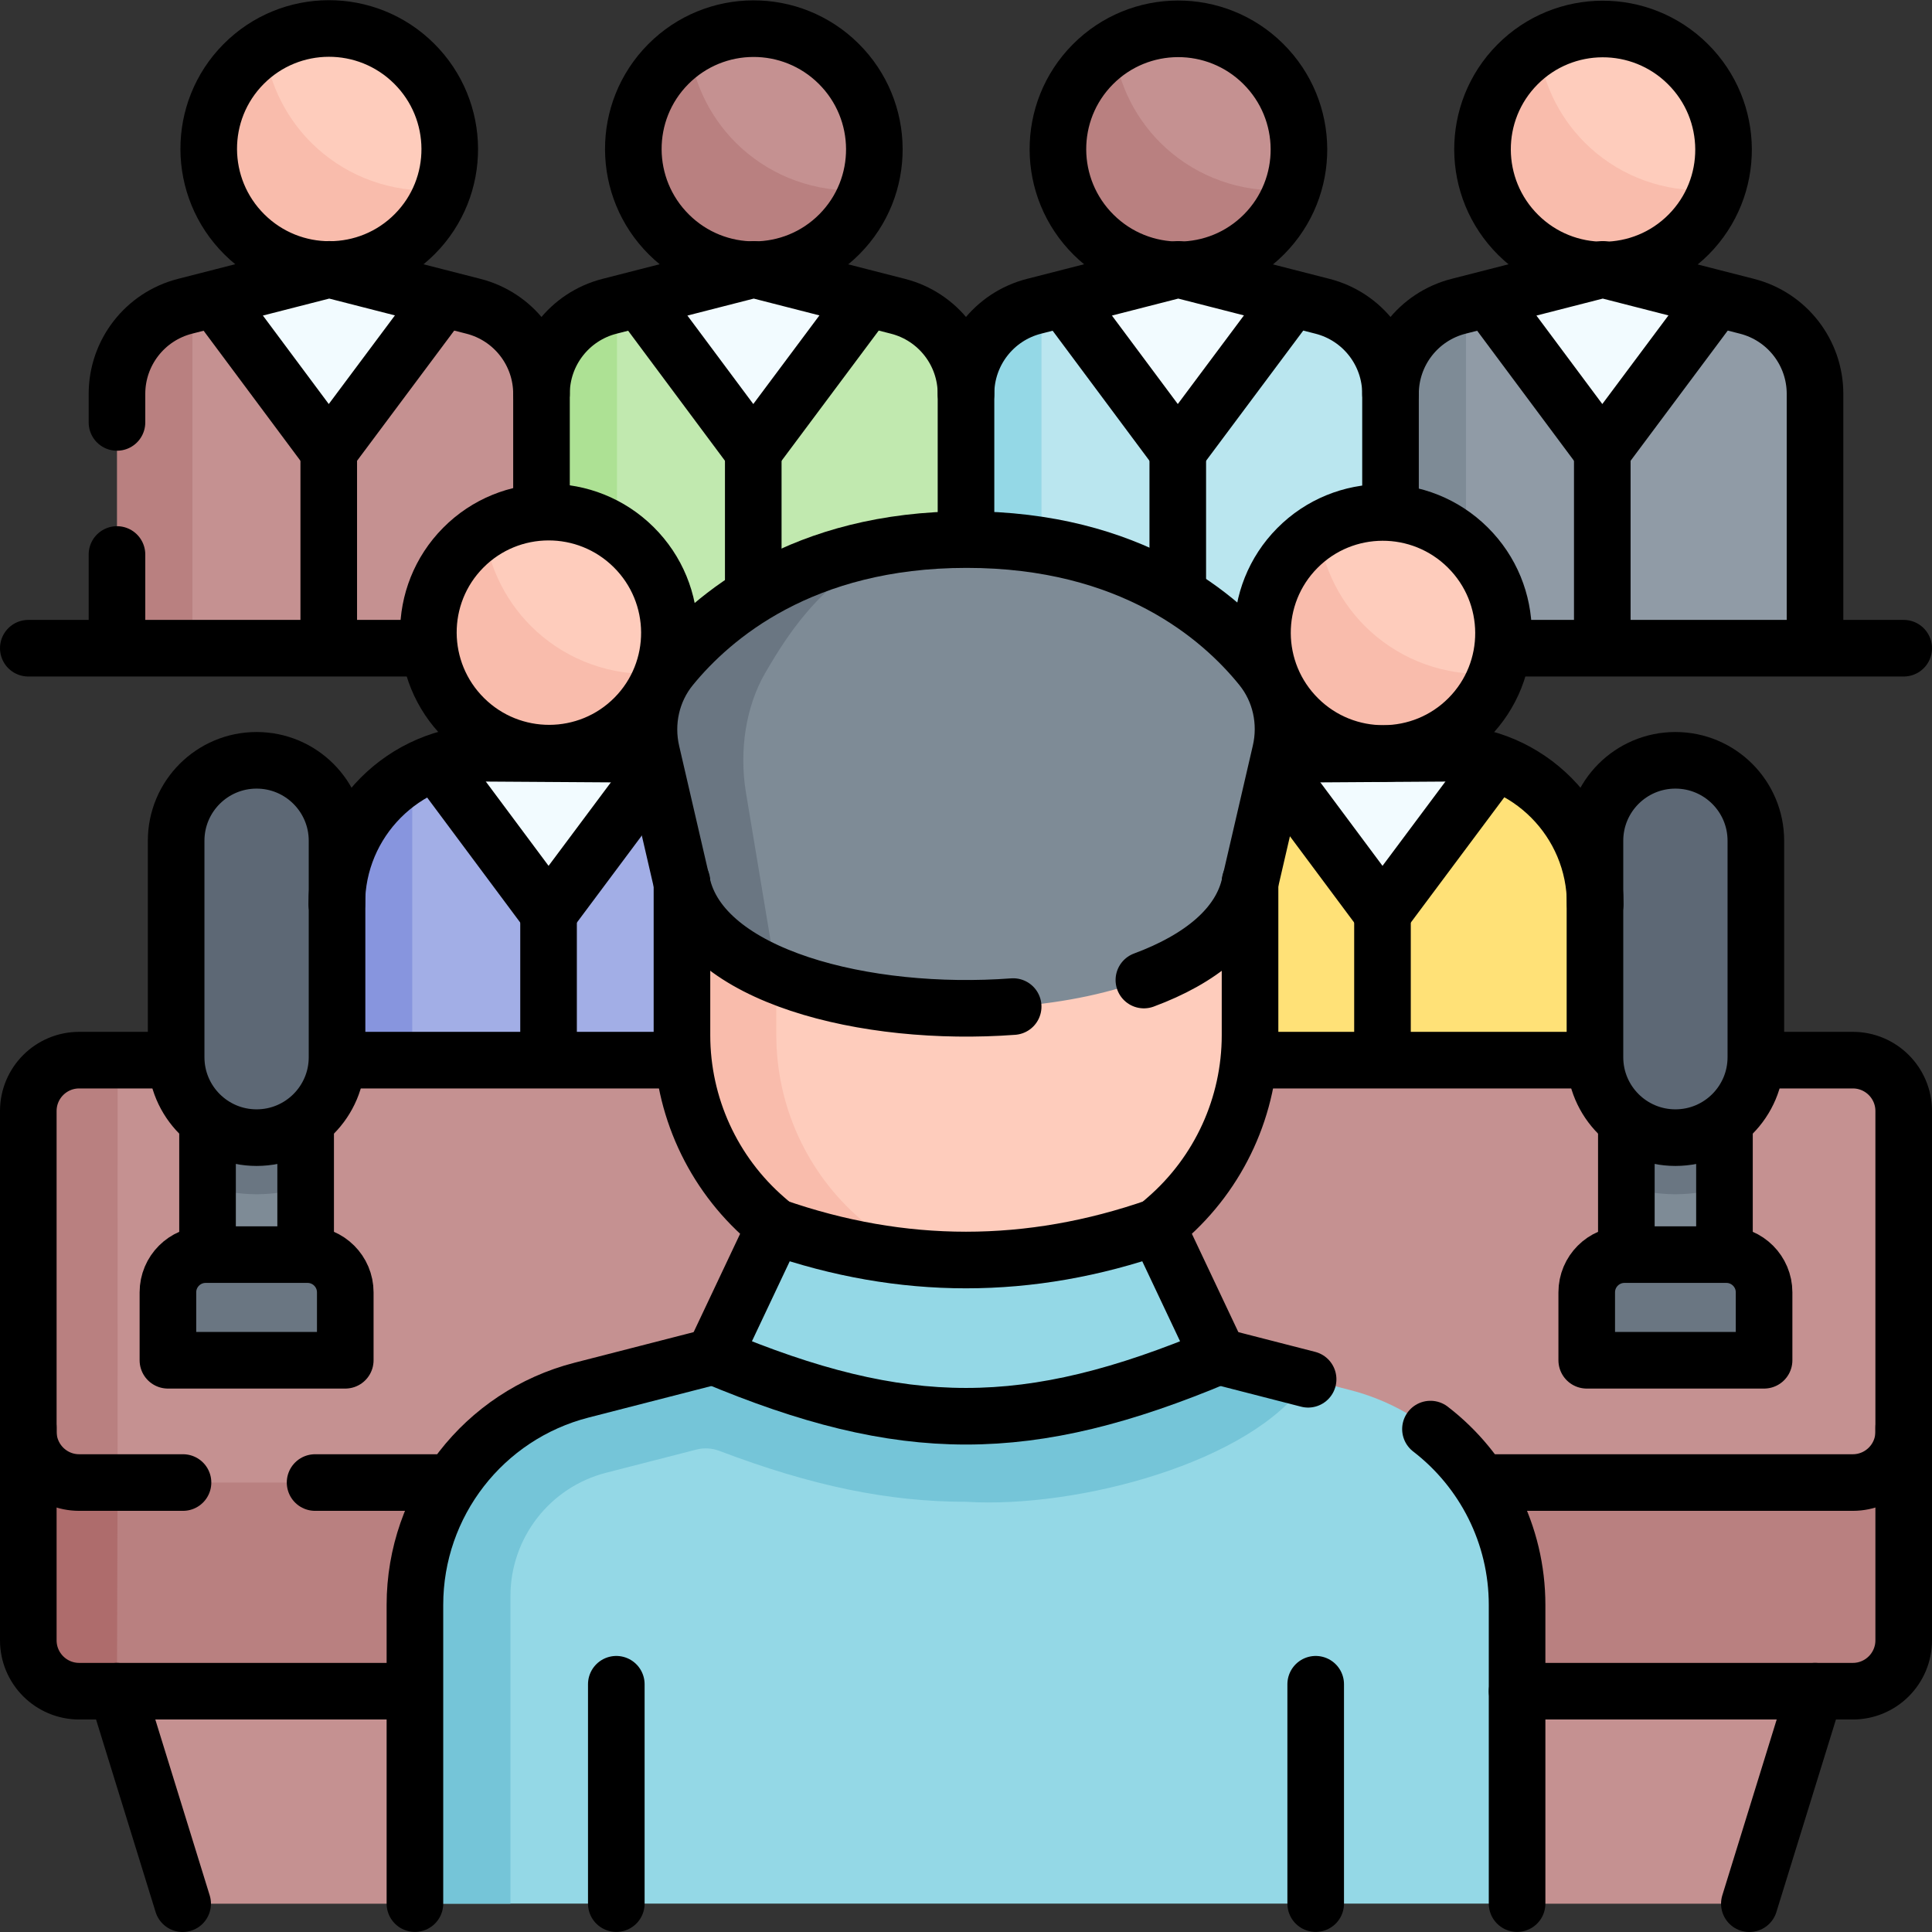 <?xml version="1.0" encoding="UTF-8"?>
<svg xmlns="http://www.w3.org/2000/svg" xmlns:xlink="http://www.w3.org/1999/xlink" version="1.1" id="Capa_1" x="0px" y="0px" viewBox="0 0 512 512" style="enable-background:new 0 0 512 512;" xml:space="preserve" width="512" height="512">
<rect x="0" y="0" width="512" height="512" fill="#333333" stroke="none"/>
<g>
	<g>
		<path style="fill:#C59191;" d="M486.035,431.948l-20.261,65.506c-1.296,4.189-5.169,7.045-9.553,7.045h-54.178l-18.751-10H134.96&#10;&#9;&#9;&#9;l-25,10H55.78c-4.385,0-8.258-2.856-9.553-7.045l-20.261-65.506H486.035z"/>
		<g>
			<g>
				<path style="fill:#C59191;" d="M153.5,171.537v-58.762l-10-8.395c0-10.944-7.416-20.496-18.019-23.209l-8.122-2.078l-3.932,1.25&#10;&#9;&#9;&#9;&#9;&#9;l-52.86-0.127l-3.587-1.082l-5.98,1.53l-0.982,2.507C39.416,85.883,33,95.436,33,106.379v63.157h15.393l2.607,2h28.62&#10;&#9;&#9;&#9;&#9;&#9;l1.761-1.135l11.264,0.135l1.975,1H153.5z"/>
				<path style="fill:#B98080;" d="M51,80.66v90.88H31v-67.16c0-10.94,7.42-20.5,18.02-23.21L51,80.66z"/>
				<path style="fill:#F2FBFF;" d="M117.36,79.09l-25.425,34.077c-2.401,3.218-7.224,3.216-9.622-0.005L56.98,79.13l30.27-7.74&#10;&#9;&#9;&#9;&#9;&#9;L117.36,79.09z"/>
				<g>
					<path style="fill:#FECCBC;" d="M87.25,71.04c-8.978,0-15.998-3.672-22.367-10.041c-6.877-6.876-9.98-14.746-9.365-24.483&#10;&#9;&#9;&#9;&#9;&#9;&#9;c0.632-10.002,4.716-16.22,12.185-22.001l2.181-4.163c4.492-2.688,9.656-4.365,15.177-4.714&#10;&#9;&#9;&#9;&#9;&#9;&#9;c9.739-0.616,19.265,2.976,26.141,9.854c6.876,6.876,10.467,16.404,9.852,26.14c-0.184,2.907-0.736,5.716-1.61,8.38&#10;&#9;&#9;&#9;&#9;&#9;&#9;c0,0-2.496,2.18-2.965,3.229c-5.004,11.199-14.384,16.876-27.226,17.687C88.536,70.973,87.965,71.04,87.25,71.04z"/>
				</g>
				<g>
					<path style="fill:#F9BCAC;" d="M115.908,50.39c-0.919,0.06-1.838,0.086-2.748,0.086c-11.491,0-22.552-4.543-30.711-12.693&#10;&#9;&#9;&#9;&#9;&#9;&#9;c-7.368-7.377-11.791-17.133-12.564-27.43C60.585,15.918,54.169,25.82,53.448,37.25c-0.618,9.739,2.971,19.271,9.85,26.142&#10;&#9;&#9;&#9;&#9;&#9;&#9;c6.372,6.372,15.012,9.919,23.986,9.919c0.721,0,1.434-0.017,2.156-0.06c14.041-0.893,25.79-10.374,30.006-23.239&#10;&#9;&#9;&#9;&#9;&#9;&#9;C118.278,50.192,117.102,50.312,115.908,50.39z"/>
				</g>
			</g>
			<g>
				<path style="fill:#C1E9AF;" d="M266,171.537V107.12l-10-2.741c0-10.944-7.416-20.496-18.019-23.209l-8.122-2.078l-3.932,1.25&#10;&#9;&#9;&#9;&#9;&#9;l-52.86-0.127l-3.587-1.082l-5.98,1.53l-0.982,2.507c-10.603,2.713-17.019,12.266-17.019,23.209v63.157h15.393l2.607,2h28.62&#10;&#9;&#9;&#9;&#9;&#9;l1.761-1.135l11.264,0.135l1.975,1H266z"/>
				<path style="fill:#ADE194;" d="M163.5,80.66v90.88h-20v-67.16c0-10.94,7.42-20.5,18.02-23.21L163.5,80.66z"/>
				<path style="fill:#F2FBFF;" d="M229.86,79.09l-25.425,34.077c-2.401,3.218-7.224,3.216-9.622-0.005L169.48,79.13l30.27-7.74&#10;&#9;&#9;&#9;&#9;&#9;L229.86,79.09z"/>
				<g>
					<path style="fill:#C59191;" d="M199.75,70.977c-8.96,0-15.966-3.664-22.322-10.021c-6.863-6.862-9.96-14.717-9.346-24.434&#10;&#9;&#9;&#9;&#9;&#9;&#9;c0.631-9.982,4.707-16.188,12.161-21.957l2.176-4.154c4.483-2.683,9.637-4.356,15.147-4.705&#10;&#9;&#9;&#9;&#9;&#9;&#9;c9.72-0.614,19.226,2.97,26.089,9.834c6.862,6.862,10.446,16.371,9.832,26.088c-0.183,2.902-0.734,5.705-1.607,8.363&#10;&#9;&#9;&#9;&#9;&#9;&#9;c0,0-2.491,2.176-2.959,3.223c-4.994,11.177-14.355,16.842-27.171,17.651C201.033,70.91,200.463,70.977,199.75,70.977z"/>
				</g>
				<g>
					<path style="fill:#B98080;" d="M228.351,50.368c-0.917,0.06-1.834,0.086-2.743,0.086c-11.468,0-22.507-4.534-30.649-12.668&#10;&#9;&#9;&#9;&#9;&#9;&#9;c-7.354-7.362-11.768-17.099-12.539-27.375c-9.282,5.554-15.684,15.436-16.404,26.844c-0.617,9.719,2.965,19.233,9.831,26.089&#10;&#9;&#9;&#9;&#9;&#9;&#9;c6.36,6.36,14.982,9.899,23.938,9.899c0.72,0,1.431-0.017,2.151-0.06c14.013-0.891,25.738-10.353,29.946-23.192&#10;&#9;&#9;&#9;&#9;&#9;&#9;C230.716,50.171,229.542,50.291,228.351,50.368z"/>
				</g>
			</g>
			<g>
				<path style="fill:#BAE6EF;" d="M378.5,171.537v-63.516l-10-3.641c0-10.944-7.416-20.496-18.019-23.209l-8.122-2.078l-3.932,1.25&#10;&#9;&#9;&#9;&#9;&#9;l-52.86-0.127l-3.587-1.082l-5.98,1.53l-0.982,2.507C264.416,85.883,258,95.436,258,106.379v63.157h15.393l2.607,2h28.62&#10;&#9;&#9;&#9;&#9;&#9;l1.761-1.135l11.264,0.135l1.975,1H378.5z"/>
				<path style="fill:#94D8E6;" d="M276,80.66v90.88h-20v-67.16c0-10.94,7.42-20.5,18.02-23.21L276,80.66z"/>
				<path style="fill:#F2FBFF;" d="M342.36,79.09l-25.425,34.077c-2.401,3.218-7.224,3.216-9.622-0.005L281.98,79.13l30.27-7.74&#10;&#9;&#9;&#9;&#9;&#9;L342.36,79.09z"/>
				<g>
					<path style="fill:#C59191;" d="M312.25,70.914c-8.942,0-15.934-3.657-22.277-10.001c-6.85-6.849-9.94-14.687-9.327-24.385&#10;&#9;&#9;&#9;&#9;&#9;&#9;c0.63-9.962,4.697-16.155,12.136-21.913l2.172-4.146c4.474-2.677,9.618-4.348,15.116-4.695&#10;&#9;&#9;&#9;&#9;&#9;&#9;c9.7-0.613,19.188,2.965,26.037,9.814c6.849,6.849,10.426,16.339,9.812,26.036c-0.183,2.896-0.733,5.693-1.604,8.346&#10;&#9;&#9;&#9;&#9;&#9;&#9;c0,0-2.486,2.171-2.953,3.216c-4.984,11.154-14.326,16.808-27.117,17.616C313.531,70.847,312.962,70.914,312.25,70.914z"/>
				</g>
				<g>
					<path style="fill:#B98080;" d="M340.793,50.346c-0.915,0.06-1.83,0.086-2.737,0.086c-11.445,0-22.462-4.525-30.588-12.642&#10;&#9;&#9;&#9;&#9;&#9;&#9;c-7.339-7.348-11.744-17.064-12.514-27.32c-9.264,5.543-15.653,15.405-16.372,26.79c-0.616,9.7,2.959,19.194,9.811,26.037&#10;&#9;&#9;&#9;&#9;&#9;&#9;c6.347,6.347,14.952,9.879,23.89,9.879c0.718,0,1.428-0.017,2.147-0.06c13.985-0.89,25.686-10.333,29.886-23.146&#10;&#9;&#9;&#9;&#9;&#9;&#9;C343.154,50.149,341.982,50.269,340.793,50.346z"/>
				</g>
			</g>
			<g>
				<path style="fill:#909BA6;" d="M481,171.537v-67.157c0-10.944-7.416-20.496-18.019-23.209l-8.122-2.078l-3.932,1.25&#10;&#9;&#9;&#9;&#9;&#9;l-52.86-0.127l-3.587-1.082l-5.98,1.53l-0.982,2.507c-10.603,2.713-17.019,12.266-17.019,23.209v63.157h15.393l2.607,2h28.62&#10;&#9;&#9;&#9;&#9;&#9;l1.761-1.135l11.264,0.135l1.975,1H481z"/>
				<path style="fill:#7E8B96;" d="M388.5,80.66v90.88h-20v-67.16c0-10.94,7.42-20.5,18.02-23.21L388.5,80.66z"/>
				<path style="fill:#F2FBFF;" d="M454.86,79.09l-25.425,34.077c-2.401,3.218-7.224,3.216-9.622-0.005L394.48,79.13l30.27-7.74&#10;&#9;&#9;&#9;&#9;&#9;L454.86,79.09z"/>
				<g>
					<path style="fill:#FECCBC;" d="M424.75,70.851c-8.924,0-15.902-3.65-22.232-9.981c-6.836-6.835-9.92-14.658-9.308-24.336&#10;&#9;&#9;&#9;&#9;&#9;&#9;c0.629-9.942,4.688-16.123,12.112-21.869l2.168-4.138c4.465-2.672,9.598-4.339,15.086-4.686&#10;&#9;&#9;&#9;&#9;&#9;&#9;c9.681-0.612,19.149,2.959,25.984,9.794c6.835,6.835,10.405,16.306,9.793,25.984c-0.183,2.89-0.731,5.682-1.6,8.329&#10;&#9;&#9;&#9;&#9;&#9;&#9;c0,0-2.481,2.167-2.947,3.21c-4.974,11.132-14.298,16.774-27.063,17.581C426.028,70.784,425.46,70.851,424.75,70.851z"/>
				</g>
				<g>
					<path style="fill:#F9BCAC;" d="M453.236,50.324c-0.913,0.06-1.827,0.085-2.732,0.085c-11.422,0-22.417-4.516-30.526-12.617&#10;&#9;&#9;&#9;&#9;&#9;&#9;c-7.324-7.333-11.72-17.03-12.489-27.265c-9.245,5.532-15.622,15.374-16.339,26.736c-0.615,9.68,2.954,19.156,9.791,25.985&#10;&#9;&#9;&#9;&#9;&#9;&#9;c6.334,6.334,14.922,9.86,23.842,9.86c0.717,0,1.426-0.017,2.143-0.06c13.957-0.888,25.635-10.312,29.826-23.1&#10;&#9;&#9;&#9;&#9;&#9;&#9;C455.592,50.128,454.423,50.247,453.236,50.324z"/>
				</g>
			</g>
			<g>
				<path style="fill:#FFE177;" d="M432.75,296.988v-53.045l-10-4.323c0-17.343-11.043-32.122-26.499-37.662l-12.484,2.402&#10;&#9;&#9;&#9;&#9;&#9;l-17.267-4.852l-56.25,0.395v97.086h48.622l2.483-1l9.167-0.268l3.351,1.268H432.75z"/>
				<path style="fill:#F2FBFF;" d="M396.25,201.96l-25.066,33.598c-2.401,3.218-7.224,3.216-9.622-0.005l-31.244-41.697&#10;&#9;&#9;&#9;&#9;&#9;l15.361-3.142l20.82,8.796l16.53,0.11C387.67,199.65,392.12,200.47,396.25,201.96z"/>
			</g>
			<g>
				<path style="fill:#A2AEE6;" d="M91.25,294.988V239.62c0-13.898,5.092-24.15,15.864-31.32c0.696-0.463,2.133-3.325,2.133-3.325&#10;&#9;&#9;&#9;&#9;&#9;c2.058-1.191,4.233-2.203,6.502-3.017l12.484,2.402l17.267-4.852l56.25,0.395v97.086h-48.622l-2.483-1l-9.167-0.268&#10;&#9;&#9;&#9;&#9;&#9;l-3.351,1.268H109.25l-2.05-2H91.25z"/>
				<path style="fill:#F2FBFF;" d="M115.75,201.96l25.066,33.598c2.401,3.218,7.224,3.216,9.622-0.005l31.244-41.697l-15.361-3.142&#10;&#9;&#9;&#9;&#9;&#9;l-20.82,8.796l-16.53,0.11C124.33,199.65,119.88,200.47,115.75,201.96z"/>
				<path style="fill:#8795DE;" d="M109.25,204.98v92.01h-30v-52.31l10-5.06C89.25,224.83,97.29,211.89,109.25,204.98z"/>
			</g>
			<g>
				<g>
					<path style="fill:#FECCBC;" d="M366.499,199.164c-8.978,0-15.998-3.672-22.367-10.041c-6.877-6.876-9.98-14.746-9.365-24.483&#10;&#9;&#9;&#9;&#9;&#9;&#9;c0.632-10.002,4.716-16.22,12.185-22.001l2.181-4.163c4.492-2.688,9.656-4.365,15.177-4.714&#10;&#9;&#9;&#9;&#9;&#9;&#9;c9.739-0.616,19.265,2.976,26.141,9.854c6.876,6.876,10.467,16.404,9.852,26.14c-0.184,2.907-0.736,5.716-1.61,8.38&#10;&#9;&#9;&#9;&#9;&#9;&#9;c0,0-2.496,2.18-2.965,3.229c-5.004,11.199-14.384,16.876-27.226,17.687C367.785,199.096,367.213,199.164,366.499,199.164z"/>
				</g>
				<g>
					<path style="fill:#F9BCAC;" d="M395.157,178.513c-0.919,0.06-1.838,0.086-2.748,0.086c-11.491,0-22.552-4.543-30.711-12.693&#10;&#9;&#9;&#9;&#9;&#9;&#9;c-7.368-7.377-11.791-17.133-12.564-27.43c-9.301,5.565-15.716,15.467-16.437,26.898c-0.618,9.739,2.971,19.271,9.85,26.142&#10;&#9;&#9;&#9;&#9;&#9;&#9;c6.372,6.372,15.012,9.919,23.986,9.919c0.721,0,1.434-0.017,2.156-0.06c14.041-0.893,25.79-10.374,30.006-23.239&#10;&#9;&#9;&#9;&#9;&#9;&#9;C397.527,178.315,396.351,178.436,395.157,178.513z"/>
				</g>
			</g>
			<g>
				<g>
					<path style="fill:#FECCBC;" d="M145.499,199.164c-8.978,0-15.998-3.672-22.367-10.041c-6.877-6.876-9.98-14.746-9.365-24.483&#10;&#9;&#9;&#9;&#9;&#9;&#9;c0.632-10.002,4.716-16.22,12.185-22.001l2.181-4.163c4.492-2.688,9.656-4.365,15.177-4.714&#10;&#9;&#9;&#9;&#9;&#9;&#9;c9.739-0.616,19.265,2.976,26.141,9.854c6.876,6.876,10.467,16.404,9.852,26.14c-0.184,2.907-0.736,5.716-1.61,8.38&#10;&#9;&#9;&#9;&#9;&#9;&#9;c0,0-2.496,2.18-2.965,3.229c-5.004,11.199-14.384,16.876-27.226,17.687C146.785,199.096,146.213,199.164,145.499,199.164z"/>
				</g>
				<g>
					<path style="fill:#F9BCAC;" d="M174.157,178.513c-0.919,0.06-1.838,0.086-2.748,0.086c-11.491,0-22.552-4.543-30.711-12.693&#10;&#9;&#9;&#9;&#9;&#9;&#9;c-7.368-7.377-11.791-17.133-12.564-27.43c-9.301,5.565-15.716,15.467-16.437,26.898c-0.618,9.739,2.971,19.271,9.85,26.142&#10;&#9;&#9;&#9;&#9;&#9;&#9;c6.372,6.372,15.012,9.919,23.986,9.919c0.721,0,1.434-0.017,2.156-0.06c14.041-0.893,25.79-10.374,30.006-23.239&#10;&#9;&#9;&#9;&#9;&#9;&#9;C176.527,178.315,175.351,178.436,174.157,178.513z"/>
				</g>
			</g>
		</g>
		<path style="fill:#B98080;" d="M491.013,448.184H30.987l-2.632-1.658l-5.368-0.342c-7.449,0-13.487-6.038-13.487-13.487v-53.295&#10;&#9;&#9;&#9;l8-8.091l3.487-13.487h470.026c0,0,3.487,6.038,3.487,13.487l10,8.091v55.295C504.5,442.145,498.462,448.184,491.013,448.184z"/>
		<path style="fill:#AE6C6C;" d="M27.679,385.69l3.482,7.198l-0.173,55.295l-9.997-0.004c-7.45,0-13.49-6.03-13.49-13.48v-55.3&#10;&#9;&#9;&#9;l10-8.09L27.679,385.69z"/>
		<path style="fill:#C59191;" d="M491.013,392.888H31.16l-3.151-2h-5.022c-7.449,0-13.487-6.038-13.487-13.487v-80.965&#10;&#9;&#9;&#9;c0-7.449,6.038-13.487,13.487-13.487h4.692l3.487-2h459.847c7.449,0,13.487,6.038,13.487,13.487v84.965&#10;&#9;&#9;&#9;C504.5,386.85,498.462,392.888,491.013,392.888z"/>
		<g>
			<path style="fill:#FECCBC;" d="M331.274,223.659v50.677c0,18.687-8.118,36.451-22.247,48.682l-16.641,14.405&#10;&#9;&#9;&#9;&#9;c-20.887,18.081-48.717,15.681-69.604-2.4l-16.503-13.533c-14.129-12.23-21.425-28.467-21.425-47.154l-0.579-50.677H331.274z"/>
			<path style="fill:#F9BCAC;" d="M268.5,349.56c-16.81,3.87-35.07-0.18-48.89-12.14l-16.64-14.4c-14.13-12.23-22.24-30-22.24-48.68&#10;&#9;&#9;&#9;&#9;v-50.68h25v50.68c0,18.68,8.11,36.45,22.24,48.68l16.64,14.4C251.68,343.54,259.9,347.58,268.5,349.56z"/>
			<path style="fill:#7E8B96;" d="M339.326,199.254l-8.061,34.801c-6.952,33.518-84.342,41.577-125.558,24.4&#10;&#9;&#9;&#9;&#9;c0,0-1.297-1.265-1.964-1.573c-11.903-5.506-18.206-12.812-20.322-22.97l-7.386-36.038c-1.827-7.894,1.351-15.265,6.474-21.543&#10;&#9;&#9;&#9;&#9;c9.195-11.269,32.595-26.865,53.986-31.647l1.775-0.464c5.555-0.788,11.512-1.225,17.893-1.225&#10;&#9;&#9;&#9;&#9;c43.599,0,67.266,20.408,78.122,33.842C339.352,183.105,341.145,191.4,339.326,199.254z"/>
			<path style="fill:#6A7682;" d="M202.79,178.34c-5.12,8.82-6.94,20.53-5.12,31.62l8.06,48.44c0,0.02,0.01,0.05,0.01,0.07&#10;&#9;&#9;&#9;&#9;c-13.26-5.52-22.79-13.65-25.02-24.39l-8.05-34.74c-1.82-7.9,0-16.24,5.12-22.51c9.36-11.47,28.08-28.02,60.48-32.61&#10;&#9;&#9;&#9;&#9;C219.07,152.5,209.82,166.23,202.79,178.34z"/>
			<path style="fill:#94D8E6;" d="M402.04,425.32v79.16h-45.87l-2.81-1l-10.1-0.17l-2.09,1.17H170.83l-2.93-1.24l-9.67,0.24l-2.4,1&#10;&#9;&#9;&#9;&#9;h-45.87v-79.16c0-26.82,18.17-50.25,44.15-56.92l34.99-8.98h133.8l34.99,8.98c1.61,0.41,3.2,0.89,4.75,1.44&#10;&#9;&#9;&#9;&#9;C386.06,378,402.04,400.16,402.04,425.32z"/>
			<path style="fill:#75C5D8;" d="M346.205,366.07l-34.99-8.98h-121.8l-34.99,8.98c-25.98,6.67-44.15,30.1-44.15,56.92v81.51h25&#10;&#9;&#9;&#9;&#9;v-81.51c0-15.42,10.43-28.87,25.37-32.7l23.925-6.144c2.014-0.517,4.137-0.383,6.081,0.355&#10;&#9;&#9;&#9;&#9;c24.439,9.274,44.751,13.489,65.349,13.489C285.653,399.811,331.833,387.471,346.205,366.07z"/>
			<path style="fill:#94D8E6;" d="M306.665,325.062c-33.776,11.808-67.553,11.808-101.33,0l-16.238,34.358l0,0&#10;&#9;&#9;&#9;&#9;c50.429,21.198,83.375,21.198,133.805,0l0,0L306.665,325.062z"/>
		</g>
		<g>
			<polygon style="fill:#7E8B96;" points="80,285.487 56,285.487 56,311.636 55,319.4 55,342.485 81,342.485 81,319.4 80,312.688 &#10;&#9;&#9;&#9;&#9;&#9;&#9;&#9;"/>
			<path style="fill:#6A7682;" d="M81,280.49v33.91c-4.09,1.35-8.46,2.09-13,2.09s-8.91-0.74-13-2.09v-33.91H81z"/>
			<path style="fill:#5D6875;" d="M67.999,301.486h0.001c11.774,0,21.319-9.545,21.319-21.319V222.81&#10;&#9;&#9;&#9;&#9;c0-11.774-9.545-21.319-21.319-21.319h-0.001c-11.774,0-21.319,9.545-21.319,21.319v57.356&#10;&#9;&#9;&#9;&#9;C46.68,291.941,56.225,301.486,67.999,301.486z"/>
			<path style="fill:#6A7682;" d="M48.5,360.484h39c2.209,0,4-1.791,4-4v-13.999c0-5.523-4.477-10-10-10h-27&#10;&#9;&#9;&#9;&#9;c-5.523,0-10,4.477-10,10v13.999C44.5,358.693,46.291,360.484,48.5,360.484z"/>
		</g>
		<g>
			<polygon style="fill:#7E8B96;" points="456,285.487 432,285.487 432,311.636 431,319.4 431,342.485 457,342.485 457,319.4 &#10;&#9;&#9;&#9;&#9;456,312.688 &#9;&#9;&#9;"/>
			<path style="fill:#6A7682;" d="M457,280.49v33.91c-4.09,1.35-8.46,2.09-13,2.09s-8.91-0.74-13-2.09v-33.91H457z"/>
			<path style="fill:#5D6875;" d="M443.999,301.486h0.001c11.774,0,21.319-9.545,21.319-21.319V222.81&#10;&#9;&#9;&#9;&#9;c0-11.774-9.545-21.319-21.319-21.319h-0.001c-11.774,0-21.319,9.545-21.319,21.319v57.356&#10;&#9;&#9;&#9;&#9;C422.68,291.941,432.225,301.486,443.999,301.486z"/>
			<path style="fill:#6A7682;" d="M424.5,360.484h39c2.209,0,4-1.791,4-4v-13.999c0-5.523-4.477-10-10-10h-27&#10;&#9;&#9;&#9;&#9;c-5.523,0-10,4.477-10,10v13.999C420.5,358.693,422.291,360.484,424.5,360.484z"/>
		</g>
		<path style="fill:#B98080;" d="M31.166,280.95L31.16,392.89H20.99c-7.45,0-13.49-6.04-13.49-13.49v-84.96&#10;&#9;&#9;&#9;c0-7.45,6.04-13.49,13.49-13.49H31.166z"/>
	</g>
	<g>
		<g>
			
				<line style="fill:none;stroke:#000000;stroke-width:15;stroke-linecap:round;stroke-linejoin:round;stroke-miterlimit:10;" x1="31" y1="146.946" x2="31" y2="168.868"/>
			<path style="fill:none;stroke:#000000;stroke-width:15;stroke-linecap:round;stroke-linejoin:round;stroke-miterlimit:10;" d="&#10;&#9;&#9;&#9;&#9;M143.5,133.868v-29.488c0-10.944-7.416-20.496-18.019-23.209L87.25,71.386L49.019,81.17C38.416,83.883,31,93.436,31,104.379&#10;&#9;&#9;&#9;&#9;v7.566"/>
			
				<ellipse transform="matrix(0.704 -0.71 0.71 0.704 -2.177 73.666)" style="fill:none;stroke:#000000;stroke-width:15;stroke-linecap:round;stroke-linejoin:round;stroke-miterlimit:10;" cx="87.25" cy="39.443" rx="31.911" ry="31.972"/>
			<path style="fill:none;stroke:#000000;stroke-width:15;stroke-linecap:round;stroke-linejoin:round;stroke-miterlimit:10;" d="&#10;&#9;&#9;&#9;&#9;M256,141.868v-37.488c0-10.944-7.416-20.496-18.019-23.209l-38.231-9.783l-38.231,9.783&#10;&#9;&#9;&#9;&#9;c-10.603,2.713-18.019,12.266-18.019,23.209"/>
			
				<ellipse transform="matrix(0.704 -0.71 0.71 0.704 31.146 153.586)" style="fill:none;stroke:#000000;stroke-width:15;stroke-linecap:round;stroke-linejoin:round;stroke-miterlimit:10;" cx="199.75" cy="39.443" rx="31.911" ry="31.972"/>
			<path style="fill:none;stroke:#000000;stroke-width:15;stroke-linecap:round;stroke-linejoin:round;stroke-miterlimit:10;" d="&#10;&#9;&#9;&#9;&#9;M368.5,104.379c0-10.944-7.416-20.496-18.019-23.209l-38.231-9.783l-38.231,9.783C263.416,83.883,256,93.436,256,104.379"/>
			
				<ellipse transform="matrix(0.704 -0.71 0.71 0.704 64.469 233.506)" style="fill:none;stroke:#000000;stroke-width:15;stroke-linecap:round;stroke-linejoin:round;stroke-miterlimit:10;" cx="312.25" cy="39.443" rx="31.911" ry="31.972"/>
			<path style="fill:none;stroke:#000000;stroke-width:15;stroke-linecap:round;stroke-linejoin:round;stroke-miterlimit:10;" d="&#10;&#9;&#9;&#9;&#9;M481,168.868v-64.488c0-10.944-7.416-20.496-18.019-23.209l-38.231-9.783l-38.231,9.783&#10;&#9;&#9;&#9;&#9;c-10.603,2.713-18.019,12.266-18.019,23.209v30.488"/>
			
				<ellipse transform="matrix(0.704 -0.71 0.71 0.704 97.792 313.426)" style="fill:none;stroke:#000000;stroke-width:15;stroke-linecap:round;stroke-linejoin:round;stroke-miterlimit:10;" cx="424.75" cy="39.443" rx="31.911" ry="31.972"/>
			
				<line style="fill:none;stroke:#000000;stroke-width:15;stroke-linecap:round;stroke-linejoin:round;stroke-miterlimit:10;" x1="400.479" y1="171.782" x2="504.5" y2="171.782"/>
			
				<line style="fill:none;stroke:#000000;stroke-width:15;stroke-linecap:round;stroke-linejoin:round;stroke-miterlimit:10;" x1="7.5" y1="171.782" x2="111.332" y2="171.782"/>
			
				<ellipse transform="matrix(0.704 -0.71 0.71 0.704 -10.479 309.995)" style="fill:none;stroke:#000000;stroke-width:15;stroke-linecap:round;stroke-linejoin:round;stroke-miterlimit:10;" cx="366.5" cy="167.564" rx="31.911" ry="31.972"/>
			<g>
				
					<polyline style="fill:none;stroke:#000000;stroke-width:15;stroke-linecap:round;stroke-linejoin:round;stroke-miterlimit:10;" points="&#10;&#9;&#9;&#9;&#9;&#9;338.896,205.104 366.372,242.008 395.766,202.616 &#9;&#9;&#9;&#9;"/>
				
					<line style="fill:none;stroke:#000000;stroke-width:15;stroke-linecap:round;stroke-linejoin:round;stroke-miterlimit:10;" x1="366.372" y1="242.008" x2="366.372" y2="279.37"/>
			</g>
			
				<ellipse transform="matrix(0.704 -0.71 0.71 0.704 -75.94 152.996)" style="fill:none;stroke:#000000;stroke-width:15;stroke-linecap:round;stroke-linejoin:round;stroke-miterlimit:10;" cx="145.5" cy="167.564" rx="31.911" ry="31.972"/>
			<g>
				
					<polyline style="fill:none;stroke:#000000;stroke-width:15;stroke-linecap:round;stroke-linejoin:round;stroke-miterlimit:10;" points="&#10;&#9;&#9;&#9;&#9;&#9;116.234,202.872 145.372,242.008 171.981,206.348 &#9;&#9;&#9;&#9;"/>
				
					<line style="fill:none;stroke:#000000;stroke-width:15;stroke-linecap:round;stroke-linejoin:round;stroke-miterlimit:10;" x1="145.372" y1="242.008" x2="145.372" y2="280.37"/>
			</g>
			<g>
				
					<polyline style="fill:none;stroke:#000000;stroke-width:15;stroke-linecap:round;stroke-linejoin:round;stroke-miterlimit:10;" points="&#10;&#9;&#9;&#9;&#9;&#9;57.984,80.489 87.122,119.625 116.516,80.232 &#9;&#9;&#9;&#9;"/>
				
					<line style="fill:none;stroke:#000000;stroke-width:15;stroke-linecap:round;stroke-linejoin:round;stroke-miterlimit:10;" x1="87.122" y1="119.625" x2="87.122" y2="169.987"/>
			</g>
			<g>
				
					<polyline style="fill:none;stroke:#000000;stroke-width:15;stroke-linecap:round;stroke-linejoin:round;stroke-miterlimit:10;" points="&#10;&#9;&#9;&#9;&#9;&#9;170.484,80.489 199.622,119.625 229.016,80.232 &#9;&#9;&#9;&#9;"/>
				
					<line style="fill:none;stroke:#000000;stroke-width:15;stroke-linecap:round;stroke-linejoin:round;stroke-miterlimit:10;" x1="199.622" y1="119.625" x2="199.622" y2="155.987"/>
			</g>
			<g>
				
					<polyline style="fill:none;stroke:#000000;stroke-width:15;stroke-linecap:round;stroke-linejoin:round;stroke-miterlimit:10;" points="&#10;&#9;&#9;&#9;&#9;&#9;282.984,80.489 312.122,119.625 341.516,80.232 &#9;&#9;&#9;&#9;"/>
				
					<line style="fill:none;stroke:#000000;stroke-width:15;stroke-linecap:round;stroke-linejoin:round;stroke-miterlimit:10;" x1="312.122" y1="119.625" x2="312.122" y2="155.987"/>
			</g>
			<g>
				
					<polyline style="fill:none;stroke:#000000;stroke-width:15;stroke-linecap:round;stroke-linejoin:round;stroke-miterlimit:10;" points="&#10;&#9;&#9;&#9;&#9;&#9;395.484,80.489 424.622,119.625 454.016,80.232 &#9;&#9;&#9;&#9;"/>
				
					<line style="fill:none;stroke:#000000;stroke-width:15;stroke-linecap:round;stroke-linejoin:round;stroke-miterlimit:10;" x1="424.622" y1="119.625" x2="424.622" y2="169.987"/>
			</g>
			<path style="fill:none;stroke:#000000;stroke-width:15;stroke-linecap:round;stroke-linejoin:round;stroke-miterlimit:10;" d="&#10;&#9;&#9;&#9;&#9;M422.75,239.62c0-21.981-17.738-39.843-39.719-39.997l-42.781,0.279"/>
			<path style="fill:none;stroke:#000000;stroke-width:15;stroke-linecap:round;stroke-linejoin:round;stroke-miterlimit:10;" d="&#10;&#9;&#9;&#9;&#9;M171.75,199.902l-42.781-0.279c-21.981,0.154-39.719,18.016-39.719,39.997"/>
		</g>
		<g>
			<path style="fill:none;stroke:#000000;stroke-width:15;stroke-linecap:round;stroke-linejoin:round;stroke-miterlimit:10;" d="&#10;&#9;&#9;&#9;&#9;M107.566,448.184H20.987c-7.449,0-13.487-6.038-13.487-13.487V378.31"/>
			<path style="fill:none;stroke:#000000;stroke-width:15;stroke-linecap:round;stroke-linejoin:round;stroke-miterlimit:10;" d="&#10;&#9;&#9;&#9;&#9;M504.5,378.31v56.387c0,7.449-6.038,13.487-13.487,13.487h-88.971"/>
			<path style="fill:none;stroke:#000000;stroke-width:15;stroke-linecap:round;stroke-linejoin:round;stroke-miterlimit:10;" d="&#10;&#9;&#9;&#9;&#9;M466.5,280.949h24.513c7.449,0,13.487,6.038,13.487,13.487v84.965c0,7.449-6.038,13.487-13.487,13.487h-95.247"/>
			
				<line style="fill:none;stroke:#000000;stroke-width:15;stroke-linecap:round;stroke-linejoin:round;stroke-miterlimit:10;" x1="333.343" y1="280.949" x2="419.5" y2="280.949"/>
			
				<line style="fill:none;stroke:#000000;stroke-width:15;stroke-linecap:round;stroke-linejoin:round;stroke-miterlimit:10;" x1="92.096" y1="280.949" x2="178.823" y2="280.949"/>
			<path style="fill:none;stroke:#000000;stroke-width:15;stroke-linecap:round;stroke-linejoin:round;stroke-miterlimit:10;" d="&#10;&#9;&#9;&#9;&#9;M48.5,392.888H20.987c-7.449,0-13.487-6.038-13.487-13.487v-84.965c0-7.449,6.038-13.487,13.487-13.487h24.575"/>
			
				<line style="fill:none;stroke:#000000;stroke-width:15;stroke-linecap:round;stroke-linejoin:round;stroke-miterlimit:10;" x1="117.234" y1="392.888" x2="83.5" y2="392.888"/>
			
				<line style="fill:none;stroke:#000000;stroke-width:15;stroke-linecap:round;stroke-linejoin:round;stroke-miterlimit:10;" x1="30.987" y1="448.184" x2="48.405" y2="504.5"/>
			
				<line style="fill:none;stroke:#000000;stroke-width:15;stroke-linecap:round;stroke-linejoin:round;stroke-miterlimit:10;" x1="481.013" y1="448.184" x2="463.595" y2="504.5"/>
		</g>
		<g>
			<path style="fill:none;stroke:#000000;stroke-width:15;stroke-linecap:round;stroke-linejoin:round;stroke-miterlimit:10;" d="&#10;&#9;&#9;&#9;&#9;M204.872,324.661l-1.898-1.643c-14.129-12.23-22.247-29.995-22.247-48.682v-40.677"/>
			<path style="fill:none;stroke:#000000;stroke-width:15;stroke-linecap:round;stroke-linejoin:round;stroke-miterlimit:10;" d="&#10;&#9;&#9;&#9;&#9;M331.274,233.659v40.677c0,18.687-8.118,36.451-22.247,48.682l-1.779,1.54"/>
			<path style="fill:none;stroke:#000000;stroke-width:15;stroke-linecap:round;stroke-linejoin:round;stroke-miterlimit:10;" d="&#10;&#9;&#9;&#9;&#9;M268.5,266.755c-39.045,2.91-82.647-8.011-87.784-32.674l-8.043-34.744c-1.827-7.894-0.004-16.233,5.119-22.511&#10;&#9;&#9;&#9;&#9;c10.962-13.434,34.783-33.832,78.371-33.832c43.599,0,67.266,20.408,78.122,33.842c5.067,6.27,6.86,14.565,5.041,22.418&#10;&#9;&#9;&#9;&#9;l-8.061,34.801c-2.407,11.604-13.256,20.156-28.124,25.667"/>
			<g>
				<path style="fill:none;stroke:#000000;stroke-width:15;stroke-linecap:round;stroke-linejoin:round;stroke-miterlimit:10;" d="&#10;&#9;&#9;&#9;&#9;&#9;M379.086,378.723c14.138,10.872,22.957,27.91,22.957,46.601v79.152"/>
				
					<line style="fill:none;stroke:#000000;stroke-width:15;stroke-linecap:round;stroke-linejoin:round;stroke-miterlimit:10;" x1="322.902" y1="359.42" x2="346.664" y2="365.521"/>
				<path style="fill:none;stroke:#000000;stroke-width:15;stroke-linecap:round;stroke-linejoin:round;stroke-miterlimit:10;" d="&#10;&#9;&#9;&#9;&#9;&#9;M109.958,504.477v-79.152c0-26.828,18.169-50.251,44.156-56.923l34.984-8.982"/>
				<path style="fill:none;stroke:#000000;stroke-width:15;stroke-linecap:round;stroke-linejoin:round;stroke-miterlimit:10;" d="&#10;&#9;&#9;&#9;&#9;&#9;M306.665,325.062c-33.776,11.808-67.553,11.808-101.33,0l-16.238,34.358l0,0c50.429,21.198,83.375,21.198,133.805,0l0,0&#10;&#9;&#9;&#9;&#9;&#9;L306.665,325.062z"/>
			</g>
			
				<line style="fill:none;stroke:#000000;stroke-width:15;stroke-linecap:round;stroke-linejoin:round;stroke-miterlimit:10;" x1="348.673" y1="446.343" x2="348.673" y2="504.477"/>
			
				<line style="fill:none;stroke:#000000;stroke-width:15;stroke-linecap:round;stroke-linejoin:round;stroke-miterlimit:10;" x1="163.327" y1="446.343" x2="163.327" y2="504.477"/>
		</g>
		<g>
			
				<line style="fill:none;stroke:#000000;stroke-width:15;stroke-linecap:round;stroke-linejoin:round;stroke-miterlimit:10;" x1="431" y1="331.485" x2="431" y2="299.125"/>
			
				<line style="fill:none;stroke:#000000;stroke-width:15;stroke-linecap:round;stroke-linejoin:round;stroke-miterlimit:10;" x1="457" y1="299.125" x2="457" y2="331.485"/>
			<path style="fill:none;stroke:#000000;stroke-width:15;stroke-linecap:round;stroke-linejoin:round;stroke-miterlimit:10;" d="&#10;&#9;&#9;&#9;&#9;M444.001,301.486h-0.001c-11.774,0-21.319-9.545-21.319-21.319V222.81c0-11.774,9.545-21.319,21.319-21.319h0.001&#10;&#9;&#9;&#9;&#9;c11.774,0,21.319,9.545,21.319,21.319v57.356C465.32,291.941,455.775,301.486,444.001,301.486z"/>
			<path style="fill:none;stroke:#000000;stroke-width:15;stroke-linecap:round;stroke-linejoin:round;stroke-miterlimit:10;" d="&#10;&#9;&#9;&#9;&#9;M467.5,360.484h-47v-17.999c0-5.523,4.477-10,10-10h27c5.523,0,10,4.477,10,10V360.484z"/>
		</g>
		<g>
			
				<line style="fill:none;stroke:#000000;stroke-width:15;stroke-linecap:round;stroke-linejoin:round;stroke-miterlimit:10;" x1="81" y1="331.485" x2="81" y2="298.487"/>
			
				<line style="fill:none;stroke:#000000;stroke-width:15;stroke-linecap:round;stroke-linejoin:round;stroke-miterlimit:10;" x1="55" y1="298.487" x2="55" y2="331.485"/>
			<path style="fill:none;stroke:#000000;stroke-width:15;stroke-linecap:round;stroke-linejoin:round;stroke-miterlimit:10;" d="&#10;&#9;&#9;&#9;&#9;M67.999,301.486h0.001c11.774,0,21.319-9.545,21.319-21.319V222.81c0-11.774-9.545-21.319-21.319-21.319h-0.001&#10;&#9;&#9;&#9;&#9;c-11.774,0-21.319,9.545-21.319,21.319v57.356C46.68,291.941,56.225,301.486,67.999,301.486z"/>
			<path style="fill:none;stroke:#000000;stroke-width:15;stroke-linecap:round;stroke-linejoin:round;stroke-miterlimit:10;" d="&#10;&#9;&#9;&#9;&#9;M44.5,360.484h47v-17.999c0-5.523-4.477-10-10-10h-27c-5.523,0-10,4.477-10,10V360.484z"/>
		</g>
	</g>
</g>















</svg>
